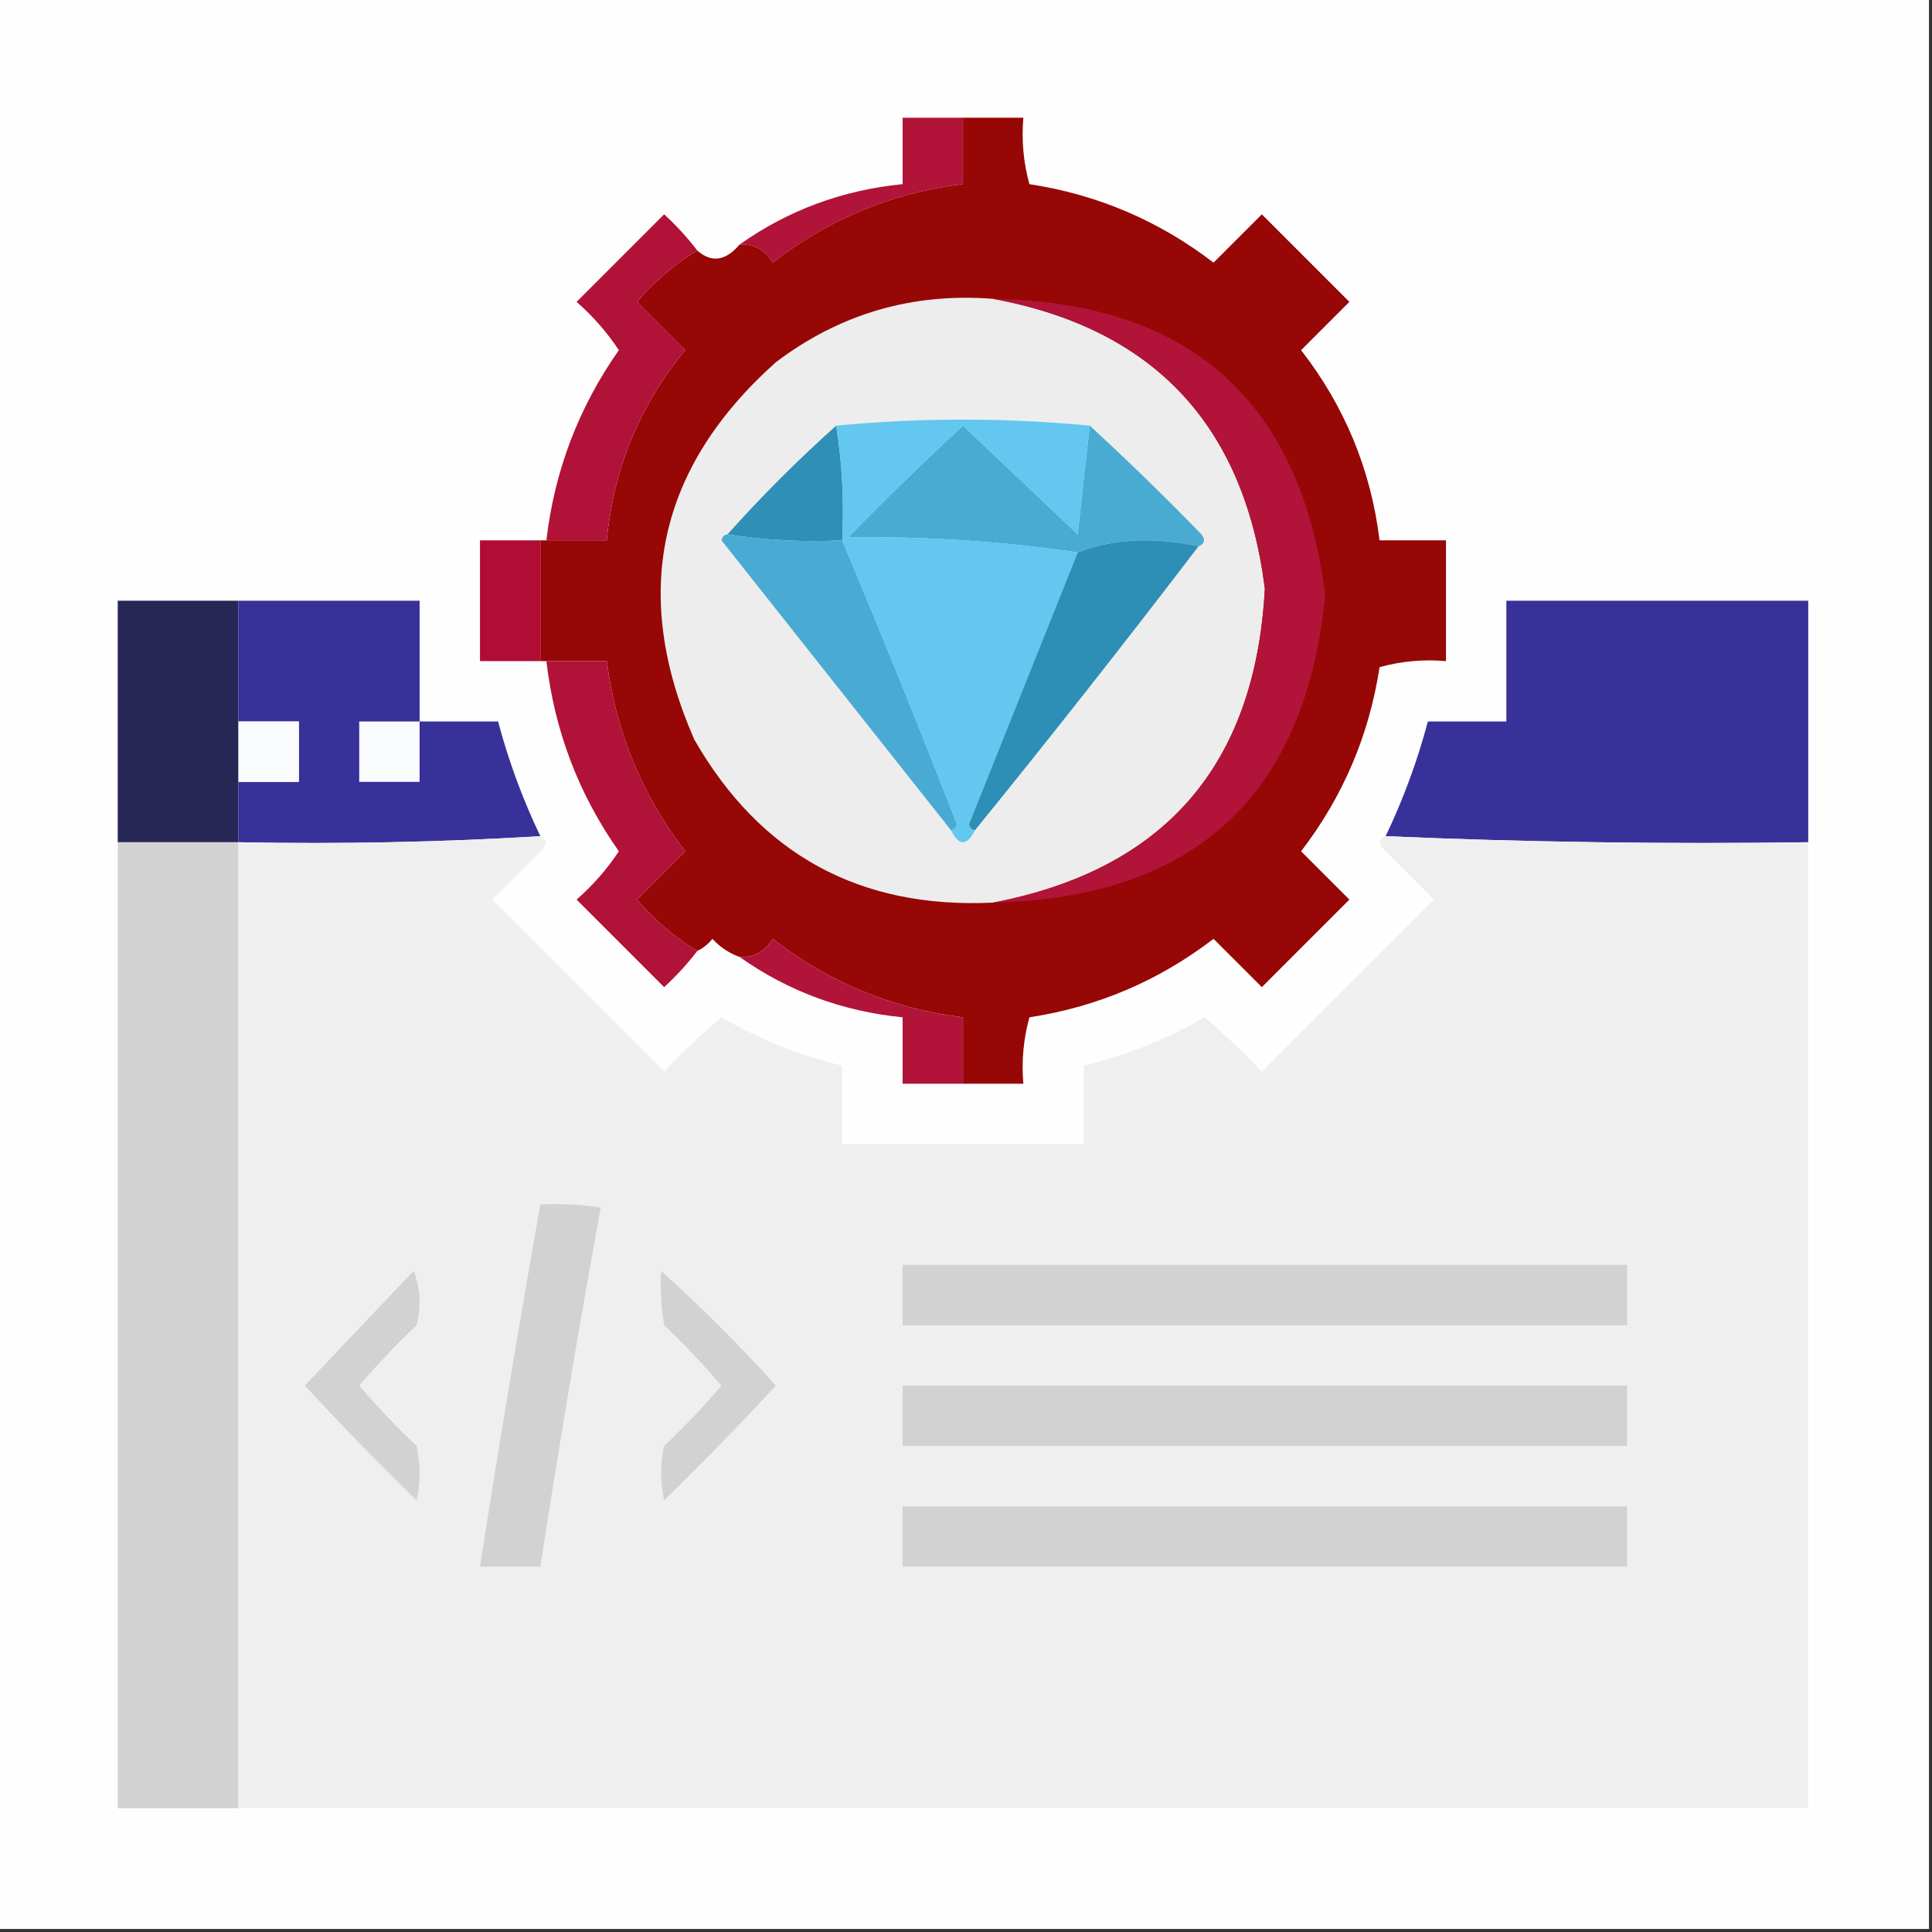 <?xml version="1.0" encoding="UTF-8"?>
<!DOCTYPE svg PUBLIC "-//W3C//DTD SVG 1.1//EN" "http://www.w3.org/Graphics/SVG/1.1/DTD/svg11.dtd">
<svg xmlns="http://www.w3.org/2000/svg" version="1.1" width="320px" height="320px" style="shape-rendering:geometricPrecision; text-rendering:geometricPrecision; image-rendering:optimizeQuality; fill-rule:evenodd; clip-rule:evenodd" xmlns:xlink="http://www.w3.org/1999/xlink">
<rect width="100%" height="100%" fill="#333333" stroke="none"/>
<g><path style="opacity:1" fill="#fefefe" d="M -0.5,-0.5 C 106.167,-0.5 212.833,-0.5 319.5,-0.5C 319.5,106.167 319.5,212.833 319.5,319.5C 212.833,319.5 106.167,319.5 -0.5,319.5C -0.5,212.833 -0.5,106.167 -0.5,-0.5 Z"/></g>
<g><path style="opacity:1" fill="#b11438" d="M 159.5,19.5 C 159.5,23.167 159.5,26.833 159.5,30.5C 147.785,31.942 137.285,36.276 128,43.5C 126.736,41.393 124.903,40.393 122.5,40.5C 130.525,34.822 139.525,31.488 149.5,30.5C 149.5,26.833 149.5,23.167 149.5,19.5C 152.833,19.5 156.167,19.5 159.5,19.5 Z"/></g>
<g><path style="opacity:1" fill="#960706" d="M 159.5,19.5 C 162.833,19.5 166.167,19.5 169.5,19.5C 169.177,23.226 169.511,26.893 170.5,30.5C 181.783,32.225 191.95,36.559 201,43.5C 203.667,40.833 206.333,38.167 209,35.5C 213.833,40.333 218.667,45.167 223.5,50C 220.833,52.667 218.167,55.333 215.5,58C 222.732,67.297 227.065,77.797 228.5,89.5C 232.167,89.5 235.833,89.5 239.5,89.5C 239.5,96.167 239.5,102.833 239.5,109.5C 235.774,109.177 232.107,109.511 228.5,110.5C 226.775,121.783 222.441,131.95 215.5,141C 218.167,143.667 220.833,146.333 223.5,149C 218.667,153.833 213.833,158.667 209,163.5C 206.333,160.833 203.667,158.167 201,155.5C 191.95,162.441 181.783,166.775 170.5,168.5C 169.511,172.107 169.177,175.774 169.5,179.5C 166.167,179.5 162.833,179.5 159.5,179.5C 159.5,175.833 159.5,172.167 159.5,168.5C 147.77,167.049 137.27,162.716 128,155.5C 126.736,157.607 124.903,158.607 122.5,158.5C 120.771,157.883 119.271,156.883 118,155.5C 117.292,156.381 116.458,157.047 115.5,157.5C 111.765,155.275 108.432,152.442 105.5,149C 108.167,146.333 110.833,143.667 113.5,141C 106.336,131.675 102.002,121.175 100.5,109.5C 97.167,109.5 93.833,109.5 90.5,109.5C 90.167,109.5 89.833,109.5 89.5,109.5C 89.5,102.833 89.5,96.167 89.5,89.5C 89.833,89.5 90.167,89.5 90.5,89.5C 93.833,89.5 97.167,89.5 100.5,89.5C 101.624,77.615 105.958,67.115 113.5,58C 110.833,55.333 108.167,52.667 105.5,50C 108.432,46.558 111.765,43.725 115.5,41.5C 117.861,43.564 120.194,43.23 122.5,40.5C 124.903,40.393 126.736,41.393 128,43.5C 137.285,36.276 147.785,31.942 159.5,30.5C 159.5,26.833 159.5,23.167 159.5,19.5 Z"/></g>
<g><path style="opacity:1" fill="#b11238" d="M 115.5,41.5 C 111.765,43.725 108.432,46.558 105.5,50C 108.167,52.667 110.833,55.333 113.5,58C 105.958,67.115 101.624,77.615 100.5,89.5C 97.167,89.5 93.833,89.5 90.5,89.5C 91.838,77.984 95.838,67.484 102.5,58C 100.553,55.049 98.219,52.382 95.5,50C 100.333,45.167 105.167,40.333 110,35.5C 112.04,37.37 113.873,39.37 115.5,41.5 Z"/></g>
<g><path style="opacity:1" fill="#eeeded" d="M 164.5,49.5 C 191.096,54.434 206.096,70.434 209.5,97.5C 207.942,126.687 192.942,144.02 164.5,149.5C 142.434,150.553 125.934,141.553 115,122.5C 104.415,98.346 108.915,77.513 128.5,60C 139.141,51.954 151.141,48.454 164.5,49.5 Z"/></g>
<g><path style="opacity:1" fill="#b11438" d="M 164.5,49.5 C 197.038,50.044 215.372,66.378 219.5,98.5C 216.263,131.736 197.93,148.736 164.5,149.5C 192.942,144.02 207.942,126.687 209.5,97.5C 206.096,70.434 191.096,54.434 164.5,49.5 Z"/></g>
<g><path style="opacity:1" fill="#2f8fb6" d="M 138.5,70.5 C 139.49,76.645 139.823,82.978 139.5,89.5C 132.978,89.823 126.645,89.49 120.5,88.5C 126.167,82.167 132.167,76.167 138.5,70.5 Z"/></g>
<g><path style="opacity:1" fill="#49abd2" d="M 180.5,70.5 C 186.798,76.297 192.965,82.297 199,88.5C 199.692,89.437 199.525,90.103 198.5,90.5C 195.518,89.835 192.352,89.502 189,89.5C 185.238,89.585 181.738,90.252 178.5,91.5C 166.206,89.682 153.54,88.849 140.5,89C 146.681,82.652 153.014,76.485 159.5,70.5C 165.833,76.5 172.167,82.5 178.5,88.5C 179.167,82.347 179.833,76.347 180.5,70.5 Z"/></g>
<g><path style="opacity:1" fill="#b00c36" d="M 89.5,89.5 C 89.5,96.167 89.5,102.833 89.5,109.5C 86.167,109.5 82.833,109.5 79.5,109.5C 79.5,102.833 79.5,96.167 79.5,89.5C 82.833,89.5 86.167,89.5 89.5,89.5 Z"/></g>
<g><path style="opacity:1" fill="#49abd3" d="M 120.5,88.5 C 126.645,89.49 132.978,89.823 139.5,89.5C 146.014,105.029 152.347,120.696 158.5,136.5C 158.376,137.107 158.043,137.44 157.5,137.5C 144.842,121.53 132.175,105.53 119.5,89.5C 119.624,88.893 119.957,88.56 120.5,88.5 Z"/></g>
<g><path style="opacity:1" fill="#63c7ef" d="M 138.5,70.5 C 152.5,69.167 166.5,69.167 180.5,70.5C 179.833,76.347 179.167,82.347 178.5,88.5C 172.167,82.5 165.833,76.5 159.5,70.5C 153.014,76.485 146.681,82.652 140.5,89C 153.54,88.849 166.206,89.682 178.5,91.5C 172.508,106.471 166.508,121.471 160.5,136.5C 160.624,137.107 160.957,137.44 161.5,137.5C 160.167,140.167 158.833,140.167 157.5,137.5C 158.043,137.44 158.376,137.107 158.5,136.5C 152.347,120.696 146.014,105.029 139.5,89.5C 139.823,82.978 139.49,76.645 138.5,70.5 Z"/></g>
<g><path style="opacity:1" fill="#2d8eb6" d="M 198.5,90.5 C 186.408,106.348 174.074,122.015 161.5,137.5C 160.957,137.44 160.624,137.107 160.5,136.5C 166.508,121.471 172.508,106.471 178.5,91.5C 181.738,90.252 185.238,89.585 189,89.5C 192.352,89.502 195.518,89.835 198.5,90.5 Z"/></g>
<g><path style="opacity:1" fill="#262755" d="M 39.5,99.5 C 39.5,106.167 39.5,112.833 39.5,119.5C 39.5,122.833 39.5,126.167 39.5,129.5C 39.5,132.833 39.5,136.167 39.5,139.5C 32.833,139.5 26.167,139.5 19.5,139.5C 19.5,126.167 19.5,112.833 19.5,99.5C 26.167,99.5 32.833,99.5 39.5,99.5 Z"/></g>
<g><path style="opacity:1" fill="#39319a" d="M 39.5,99.5 C 49.5,99.5 59.5,99.5 69.5,99.5C 69.5,106.167 69.5,112.833 69.5,119.5C 73.833,119.5 78.167,119.5 82.5,119.5C 84.24,126.052 86.573,132.386 89.5,138.5C 73.008,139.497 56.342,139.83 39.5,139.5C 39.5,136.167 39.5,132.833 39.5,129.5C 42.833,129.5 46.167,129.5 49.5,129.5C 49.5,126.167 49.5,122.833 49.5,119.5C 46.167,119.5 42.833,119.5 39.5,119.5C 39.5,112.833 39.5,106.167 39.5,99.5 Z"/></g>
<g><path style="opacity:1" fill="#39319a" d="M 299.5,139.5 C 275.994,139.831 252.661,139.498 229.5,138.5C 232.426,132.391 234.759,126.057 236.5,119.5C 240.833,119.5 245.167,119.5 249.5,119.5C 249.5,112.833 249.5,106.167 249.5,99.5C 266.167,99.5 282.833,99.5 299.5,99.5C 299.5,112.833 299.5,126.167 299.5,139.5 Z"/></g>
<g><path style="opacity:1" fill="#b11238" d="M 90.5,109.5 C 93.833,109.5 97.167,109.5 100.5,109.5C 102.002,121.175 106.336,131.675 113.5,141C 110.833,143.667 108.167,146.333 105.5,149C 108.432,152.442 111.765,155.275 115.5,157.5C 113.873,159.63 112.04,161.63 110,163.5C 105.167,158.667 100.333,153.833 95.5,149C 98.219,146.618 100.553,143.951 102.5,141C 95.846,131.541 91.846,121.041 90.5,109.5 Z"/></g>
<g><path style="opacity:1" fill="#fbfcfe" d="M 39.5,119.5 C 42.833,119.5 46.167,119.5 49.5,119.5C 49.5,122.833 49.5,126.167 49.5,129.5C 46.167,129.5 42.833,129.5 39.5,129.5C 39.5,126.167 39.5,122.833 39.5,119.5 Z"/></g>
<g><path style="opacity:1" fill="#fbfcfe" d="M 69.5,119.5 C 69.5,122.833 69.5,126.167 69.5,129.5C 66.167,129.5 62.833,129.5 59.5,129.5C 59.5,126.167 59.5,122.833 59.5,119.5C 62.833,119.5 66.167,119.5 69.5,119.5 Z"/></g>
<g><path style="opacity:1" fill="#d1d2d1" d="M 19.5,139.5 C 26.167,139.5 32.833,139.5 39.5,139.5C 39.5,192.833 39.5,246.167 39.5,299.5C 32.833,299.5 26.167,299.5 19.5,299.5C 19.5,246.167 19.5,192.833 19.5,139.5 Z"/></g>
<g><path style="opacity:1" fill="#efefef" d="M 89.5,138.5 C 90.525,138.897 90.692,139.563 90,140.5C 87.167,143.333 84.333,146.167 81.5,149C 91,158.5 100.5,168 110,177.5C 113.015,174.317 116.182,171.317 119.5,168.5C 125.804,172.155 132.471,174.822 139.5,176.5C 139.5,180.833 139.5,185.167 139.5,189.5C 152.833,189.5 166.167,189.5 179.5,189.5C 179.5,185.167 179.5,180.833 179.5,176.5C 186.529,174.822 193.196,172.155 199.5,168.5C 202.818,171.317 205.985,174.317 209,177.5C 218.5,168 228,158.5 237.5,149C 234.667,146.167 231.833,143.333 229,140.5C 228.308,139.563 228.475,138.897 229.5,138.5C 252.661,139.498 275.994,139.831 299.5,139.5C 299.5,192.833 299.5,246.167 299.5,299.5C 212.833,299.5 126.167,299.5 39.5,299.5C 39.5,246.167 39.5,192.833 39.5,139.5C 56.342,139.83 73.008,139.497 89.5,138.5 Z"/></g>
<g><path style="opacity:1" fill="#b11438" d="M 159.5,179.5 C 156.167,179.5 152.833,179.5 149.5,179.5C 149.5,175.833 149.5,172.167 149.5,168.5C 139.525,167.512 130.525,164.178 122.5,158.5C 124.903,158.607 126.736,157.607 128,155.5C 137.27,162.716 147.77,167.049 159.5,168.5C 159.5,172.167 159.5,175.833 159.5,179.5 Z"/></g>
<g><path style="opacity:1" fill="#d2d2d2" d="M 89.5,199.5 C 92.85,199.335 96.183,199.502 99.5,200C 95.902,219.755 92.569,239.589 89.5,259.5C 86.167,259.5 82.833,259.5 79.5,259.5C 82.619,239.454 85.952,219.454 89.5,199.5 Z"/></g>
<g><path style="opacity:1" fill="#d1d2d1" d="M 149.5,209.5 C 189.5,209.5 229.5,209.5 269.5,209.5C 269.5,212.833 269.5,216.167 269.5,219.5C 229.5,219.5 189.5,219.5 149.5,219.5C 149.5,216.167 149.5,212.833 149.5,209.5 Z"/></g>
<g><path style="opacity:1" fill="#d1d2d1" d="M 68.5,210.5 C 69.638,213.304 69.805,216.304 69,219.5C 65.651,222.682 62.484,226.015 59.5,229.5C 62.484,232.985 65.651,236.318 69,239.5C 69.667,242.5 69.667,245.5 69,248.5C 62.652,242.319 56.485,235.986 50.5,229.5C 56.522,223.146 62.522,216.813 68.5,210.5 Z"/></g>
<g><path style="opacity:1" fill="#d1d2d1" d="M 109.5,210.5 C 116.146,216.479 122.479,222.812 128.5,229.5C 122.515,235.986 116.348,242.319 110,248.5C 109.333,245.5 109.333,242.5 110,239.5C 113.349,236.318 116.516,232.985 119.5,229.5C 116.516,226.015 113.349,222.682 110,219.5C 109.502,216.518 109.335,213.518 109.5,210.5 Z"/></g>
<g><path style="opacity:1" fill="#d1d2d1" d="M 149.5,229.5 C 189.5,229.5 229.5,229.5 269.5,229.5C 269.5,232.833 269.5,236.167 269.5,239.5C 229.5,239.5 189.5,239.5 149.5,239.5C 149.5,236.167 149.5,232.833 149.5,229.5 Z"/></g>
<g><path style="opacity:1" fill="#d1d2d1" d="M 149.5,249.5 C 189.5,249.5 229.5,249.5 269.5,249.5C 269.5,252.833 269.5,256.167 269.5,259.5C 229.5,259.5 189.5,259.5 149.5,259.5C 149.5,256.167 149.5,252.833 149.5,249.5 Z"/></g>
</svg>
